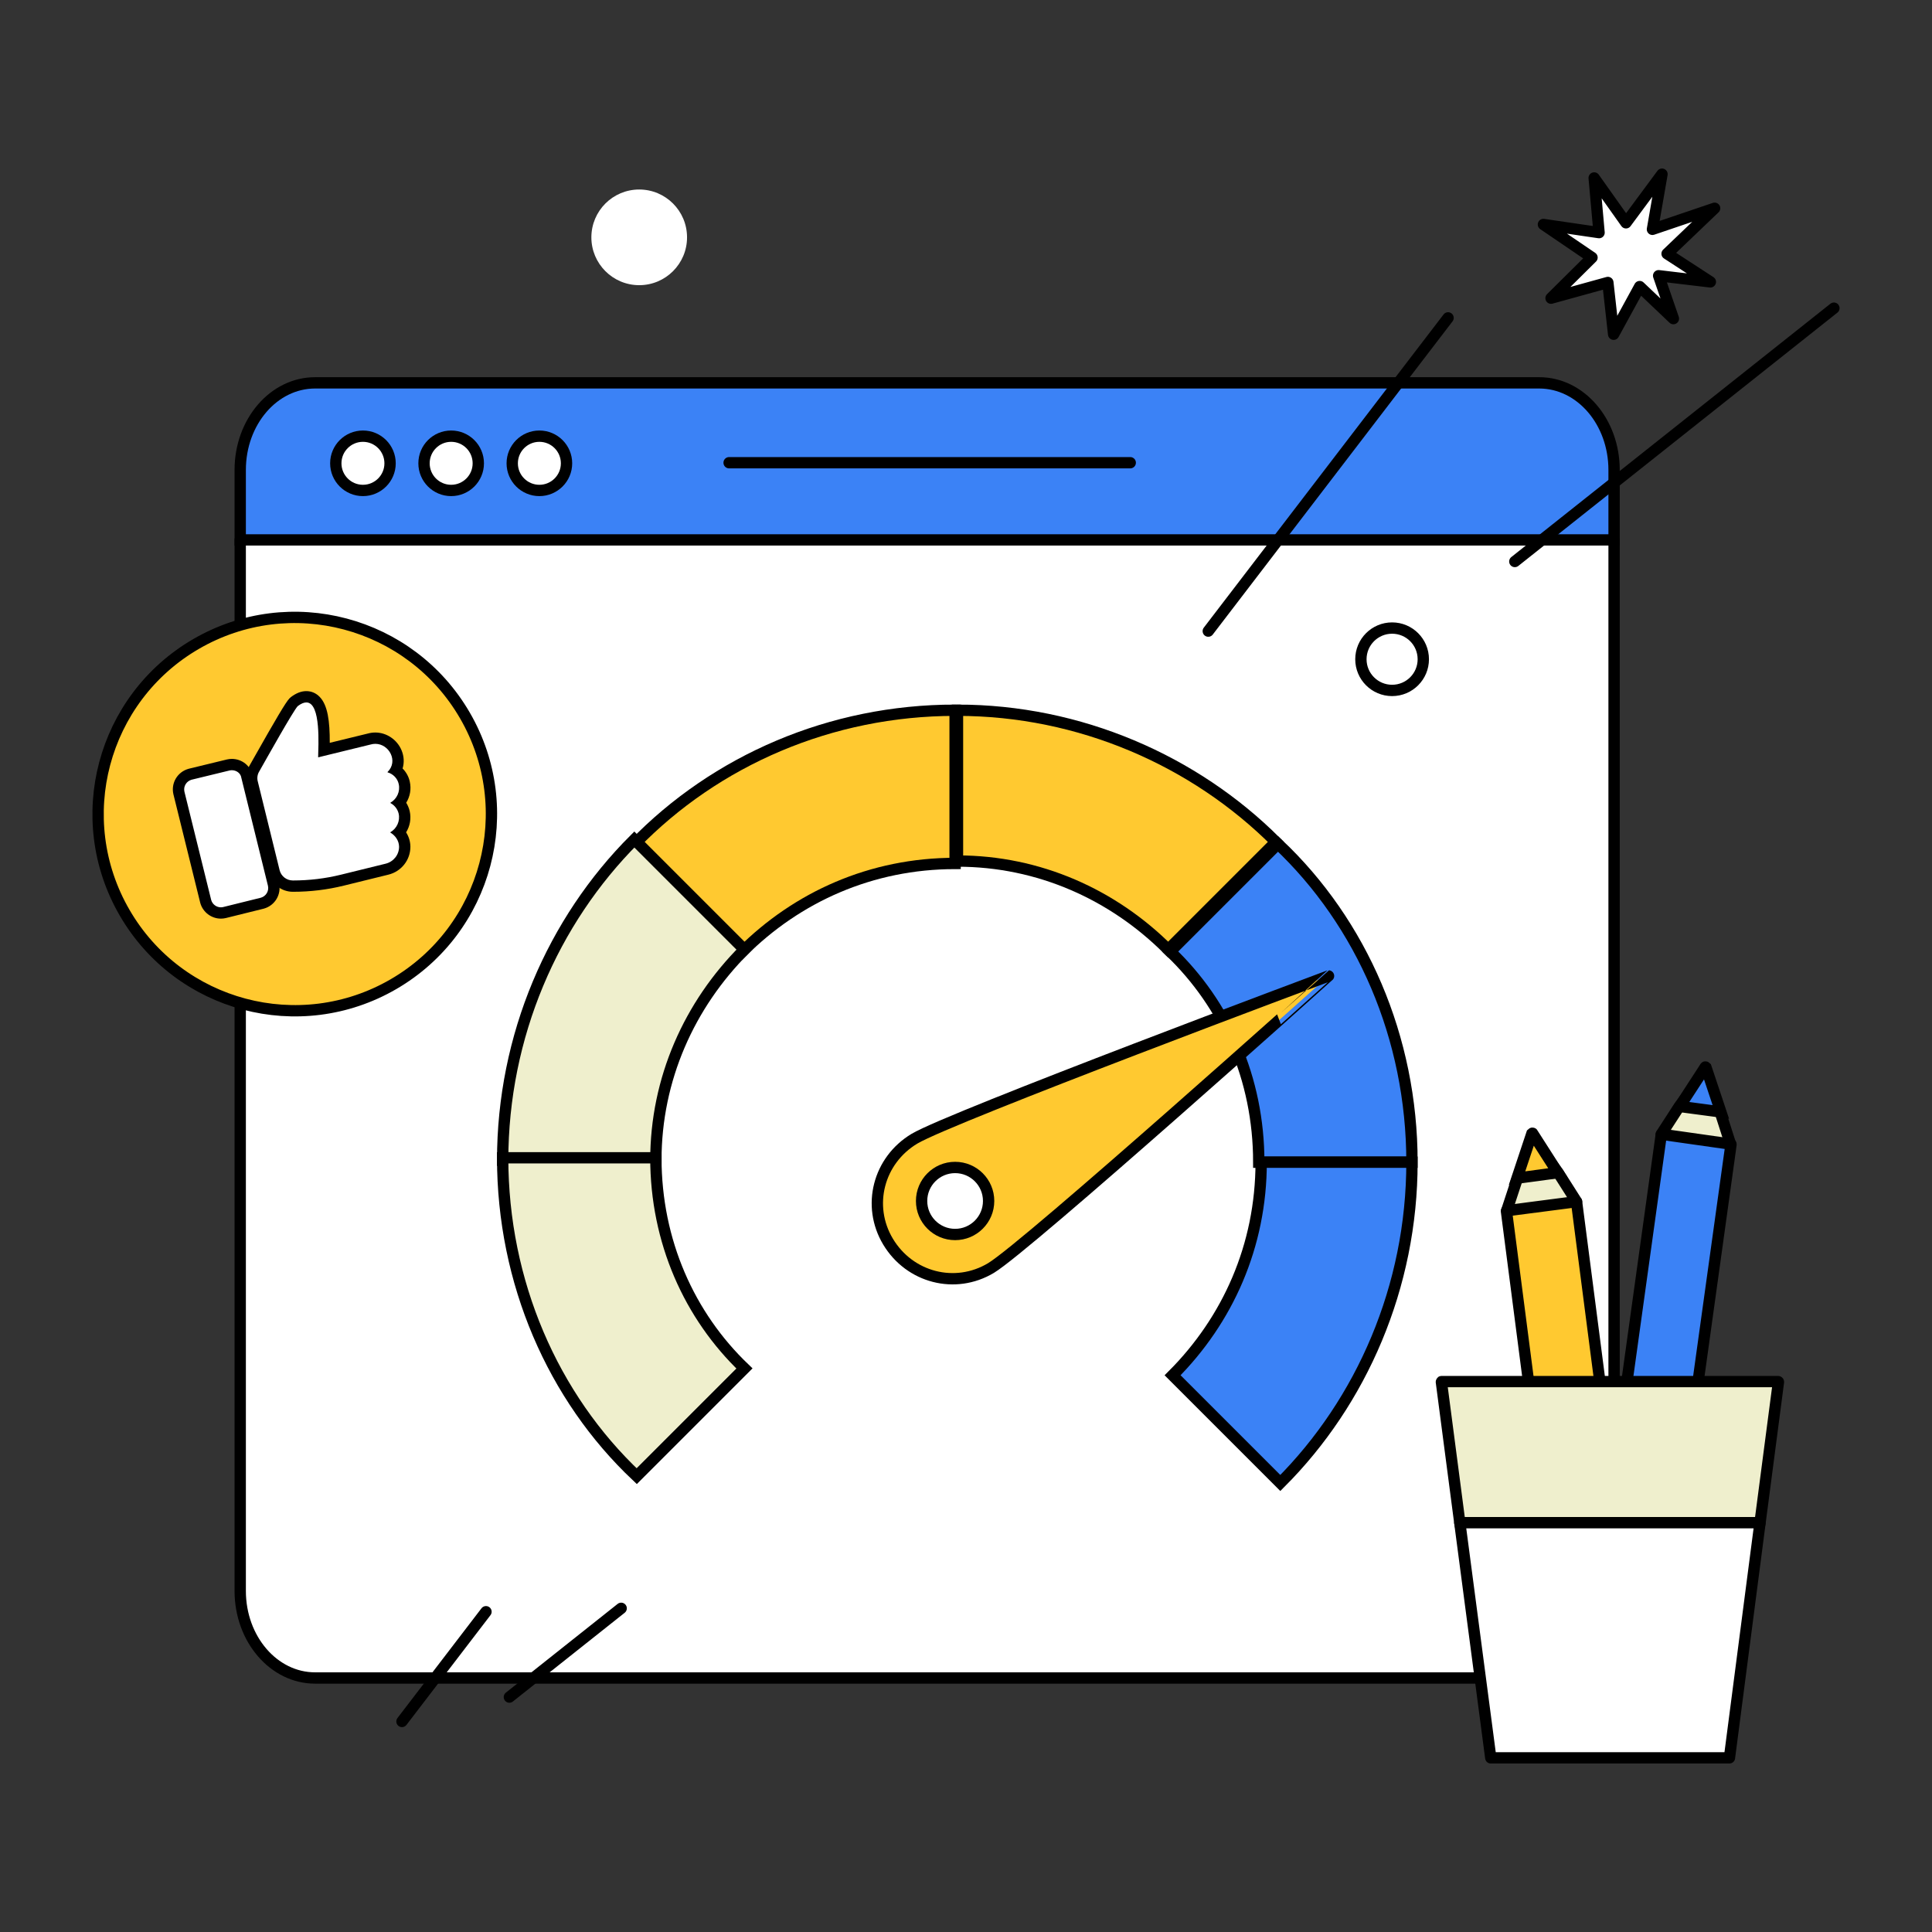 <svg xmlns="http://www.w3.org/2000/svg" xmlns:xlink="http://www.w3.org/1999/xlink" id="&#x421;&#x43B;&#x43E;&#x439;_1" x="0px" y="0px" viewBox="0 0 512 512" style="enable-background:new 0 0 512 512;" xml:space="preserve"><rect x="0" y="0" width="512" height="512" fill="#333333" stroke="none"/><g>	<path style="fill:#FFFFFF;" d="M169.399,75.574c6.998,0,12.674-5.676,12.674-12.674c0-7.003-5.676-12.679-12.674-12.679  c-7.003,0-12.679,5.676-12.679,12.679C156.719,69.897,162.396,75.574,169.399,75.574z"></path>	<path style="fill:#FFFFFF;stroke:#000000;stroke-width:3;stroke-linecap:round;stroke-linejoin:round;" d="M83.499,108.857  l324.409,1.593c10.959,0,13.966,1.336,13.966,14.08l5.874,18.548v278.538c0,12.743-8.881,23.07-19.839,23.07H83.499  c-10.959,0-19.839-10.327-19.839-23.07V143.078l5.344-18.548C69.004,111.786,72.54,108.857,83.499,108.857z"></path>	<path style="fill:#3B82F6;stroke:#000000;stroke-width:3;" d="M83.499,101.46h324.409c10.959,0,19.839,10.327,19.839,23.07v18.548  H63.66V124.53C63.66,111.786,72.54,101.46,83.499,101.46z"></path>	<path style="fill:#FFFFFF;stroke:#000000;stroke-width:3;stroke-linecap:round;stroke-linejoin:round;" d="M96.184,129.974  c3.97,0,7.19-3.22,7.19-7.19c0-3.975-3.22-7.195-7.19-7.195c-3.975,0-7.195,3.22-7.195,7.195  C88.989,126.754,92.209,129.974,96.184,129.974z"></path>	<path style="fill:#FFFFFF;stroke:#000000;stroke-width:3;stroke-linecap:round;stroke-linejoin:round;" d="M119.56,129.974  c3.975,0,7.195-3.22,7.195-7.19c0-3.975-3.22-7.195-7.195-7.195c-3.97,0-7.19,3.22-7.19,7.195  C112.369,126.754,115.59,129.974,119.56,129.974z"></path>	<path style="fill:#FFFFFF;stroke:#000000;stroke-width:3;stroke-linecap:round;stroke-linejoin:round;" d="M142.941,129.974  c3.97,0,7.195-3.22,7.195-7.19c0-3.975-3.225-7.195-7.195-7.195c-3.97,0-7.195,3.22-7.195,7.195  C135.745,126.754,138.971,129.974,142.941,129.974z"></path>	<path style="fill:#FFFFFF;stroke:#000000;stroke-width:3;stroke-linecap:round;stroke-linejoin:round;" d="M193.221,122.626  h106.306"></path>	<path style="fill:#EFEFCD;stroke:#000000;stroke-width:3;stroke-linecap:round;stroke-linejoin:round;" d="M405.456,304.333  l-3.324,7.896l-2.806,8.517c0,0.104,0,0.207,0.207,0.207l9.35,0.311l8.828-2.698c0.104,0,0.104-0.104,0.104-0.104l-4.882-7.688  l-5.089-6.751C407.118,303.193,405.766,303.401,405.456,304.333z"></path>	<path style="fill:#EFEFCD;stroke:#000000;stroke-width:3;stroke-linecap:round;stroke-linejoin:round;" d="M450.013,286.668  l-4.986,6.544l-4.779,7.373v0.104l8.936,2.806l9.242-0.311c0.104,0,0.207-0.108,0.104-0.212l-2.703-8.413l-3.112-7.683  C452.4,285.834,450.743,285.627,450.013,286.668z"></path>	<path style="fill:#3B82F6;stroke:#000000;stroke-width:3;" d="M427.682,391.164l12.566-90.466c0-0.104,0.104-0.104,0.104-0.104  l18.282,2.599c0.104,0,0.104,0.104,0.104,0.104l-12.566,90.466L427.682,391.164z"></path>	<path style="fill:#3B82F6;stroke:#000000;stroke-width:3;" d="M451.882,282.836l-6.751,10.386l10.909,1.455l-3.95-11.841  C451.985,282.732,451.882,282.732,451.882,282.836z"></path>	<path style="fill:#FFC930;stroke:#000000;stroke-width:3;" d="M399.326,320.849l18.385-2.387c0.104,0,0.104,0,0.104,0.104  l11.737,90.569l-18.592,2.387l-11.737-90.569C399.222,320.849,399.326,320.849,399.326,320.849z"></path>	<path style="fill:#FFC930;stroke:#000000;stroke-width:3;" d="M405.973,300.387l-3.945,11.841l10.8-1.455l-6.648-10.386  C406.181,300.284,406.077,300.284,405.973,300.387z"></path>	<path style="fill:#EFEFCD;stroke:#000000;stroke-width:3;" d="M453.647,462.628h-54.322c0,0-0.104,0-0.104-0.109l-12.359-58.992  l-4.882-37.288c0-0.104,0-0.104,0.104-0.104h89.119c0.104,0,0.104,0.104,0.104,0.104l-4.882,37.288L453.647,462.628  C453.751,462.628,453.751,462.519,453.647,462.628z"></path>	<path style="fill:#FFFFFF;stroke:#000000;stroke-width:3;stroke-linecap:round;stroke-linejoin:round;" d="M386.863,403.527  l8.206,62.316h63.253l8.103-62.316H386.863z"></path>	<g>		<path style="fill:#FFC930;stroke:#000000;stroke-width:3;" d="M51.965,170.659c24.895-14.44,56.792-5.967,71.232,18.928   c14.44,24.895,5.967,56.788-18.928,71.232c-24.895,14.44-56.788,5.962-71.232-18.928   C18.597,216.997,27.075,185.104,51.965,170.659z"></path>		<g>			<path style="fill:#FFFFFF;" d="M77.597,234.83c-2.314-0.007-4.342-1.566-4.935-3.792l-5.816-23.635    c-0.317-1.235-0.112-2.628,0.553-3.712l0.984-1.742c5.065-8.967,8.404-14.741,9.398-15.823c0.06-0.065,0.126-0.125,0.196-0.179    c1.145-0.871,2.192-1.293,3.204-1.293c0.93,0,1.78,0.37,2.458,1.069c2.123,2.188,2.355,7.494,2.221,13.051    c3.719-0.914,11.578-2.826,11.993-2.927c0.492-0.143,1.055-0.224,1.613-0.224c2.401,0,4.645,1.539,5.582,3.829    c0.647,1.581,0.582,3.222-0.139,4.644c1.122,0.81,1.942,2.019,2.224,3.379c0.43,1.897-0.101,3.84-1.352,5.266    c0.64,0.71,1.093,1.566,1.322,2.52c0.435,1.94-0.102,3.899-1.361,5.327c0.957,1.059,1.502,2.391,1.516,3.796    c0,2.836-1.933,5.279-4.701,5.954l-11.798,2.904c-4.241,1.053-8.649,1.587-13.1,1.587C77.659,234.83,77.598,234.83,77.597,234.83    z"></path>			<path d="M81.182,186.153c3.959,0,3.163,11.688,3.129,14.51c0.017,0.028,0.024,0.04,0.037,0.04c0.01,0,0.023-0.007,0.047-0.02    c1.08-0.281,13.813-3.378,13.813-3.378c0.429-0.124,0.851-0.181,1.259-0.181c3.642,0,6.171,4.582,3.239,7.465    c-0.049,0.03-0.02,0.079,0.059,0.104c1.42,0.419,2.594,1.608,2.9,3.087c0.444,1.958-0.478,3.945-2.185,4.937    c-0.054,0.03-0.025,0.084-0.025,0.084c1.11,0.602,1.899,1.598,2.19,2.811c0.439,1.958-0.483,3.945-2.19,4.937    c-0.049,0.03-0.02,0.079-0.02,0.079c1.361,0.804,2.308,2.19,2.323,3.773c0,2.145-1.494,3.98-3.556,4.483l-11.801,2.905    c-4.152,1.031-8.471,1.544-12.741,1.544c-0.021,0-0.041,0-0.062,0c-1.662-0.005-3.072-1.119-3.487-2.678l-5.809-23.608    c-0.217-0.843-0.089-1.815,0.375-2.569c2.224-3.921,8.98-15.998,10.208-17.335C79.789,186.454,80.547,186.153,81.182,186.153     M81.182,183.153c-1.351,0-2.696,0.523-4.112,1.6c-0.141,0.107-0.273,0.227-0.393,0.358c-0.979,1.066-3.402,5.13-9.602,16.104    l-0.987,1.744c-0.848,1.415-1.107,3.217-0.691,4.833l5.802,23.577c0.004,0.018,0.009,0.036,0.014,0.054    c0.766,2.88,3.388,4.898,6.377,4.907l0.07,0c4.571,0,9.101-0.549,13.464-1.632l11.796-2.903c3.435-0.838,5.839-3.88,5.839-7.396    c-0.013-1.374-0.415-2.683-1.139-3.816c1.02-1.637,1.398-3.645,0.953-5.628c-0.193-0.804-0.505-1.549-0.924-2.219    c1.015-1.633,1.387-3.624,0.948-5.592c-0.28-1.325-0.959-2.534-1.908-3.488c0.463-1.528,0.395-3.192-0.252-4.771    c-1.165-2.847-3.966-4.76-6.97-4.76c-0.676,0-1.355,0.094-2.021,0.279c-0.683,0.166-6.188,1.505-10.057,2.452    c0.026-5.729-0.535-9.975-2.672-12.177C83.749,183.68,82.526,183.153,81.182,183.153L81.182,183.153z"></path>		</g>		<g>			<path style="fill:#FFFFFF;" d="M58.537,241.947c-1.866,0-3.519-1.26-4.018-3.062l-7.097-28.719    c-0.518-2.191,0.777-4.372,2.944-4.98l10.111-2.459c0.325-0.076,0.645-0.112,0.965-0.112c1.99,0,3.686,1.37,3.983,3.201    l7.041,28.557c0.519,2.197-0.778,4.379-2.95,4.98L59.5,241.833C59.17,241.911,58.853,241.947,58.537,241.947z"></path>			<path d="M61.443,204.115c1.203,0,2.346,0.791,2.51,1.993l7.057,28.623c0.33,1.401-0.523,2.796-1.894,3.176l-9.977,2.471    c-0.202,0.047-0.405,0.07-0.604,0.07c-1.179,0-2.247-0.79-2.572-1.963l-7.087-28.677c-0.33-1.401,0.523-2.791,1.894-3.176    l10.06-2.446C61.034,204.137,61.24,204.115,61.443,204.115 M61.443,201.115c-0.435,0-0.869,0.05-1.291,0.148l-10.09,2.453    c-0.034,0.008-0.068,0.017-0.102,0.027c-2.943,0.826-4.702,3.792-4.003,6.753l7.094,28.708c0.007,0.027,0.014,0.054,0.021,0.081    c0.679,2.451,2.925,4.162,5.464,4.162c0.43,0,0.862-0.05,1.283-0.147l10.019-2.481c0.027-0.007,0.053-0.014,0.08-0.021    c2.951-0.817,4.714-3.785,4.013-6.756l-7.035-28.532C66.452,202.99,64.143,201.115,61.443,201.115L61.443,201.115z"></path>		</g>	</g>	<path style="fill:none;stroke:#000000;stroke-width:3;stroke-linecap:round;stroke-linejoin:round;" d="M320.204,167.252  l63.549-83.009"></path>	<path style="fill:none;stroke:#000000;stroke-width:3;stroke-linecap:round;stroke-linejoin:round;" d="M401.443,148.803  l84.562-67.134"></path>	<g>		<path style="fill:#FFFFFF;stroke:#000000;stroke-width:3;stroke-linecap:round;stroke-linejoin:round;" d="M437.913,60.778   l2.535-14.621l-9.544,12.891l-8.432-11.887l1.297,14.487l-14.748-2.159l12.882,8.763L411.04,79.019l15.061-4.161l1.528,13.721   l6.903-12.637l8.937,8.491l-3.916-11.365l13.711,1.633l-11.472-7.463l12.6-12.048L437.913,60.778z"></path>	</g>	<path style="fill:#FFC930;stroke:#000000;stroke-width:3;" d="M253.113,188.22v40.602c-22.204,0-41.871,8.881-56.462,23.473  l-28.548-28.548C189.672,201.543,220.124,188.22,253.113,188.22z"></path>	<path style="fill:#EFEFCD;stroke:#000000;stroke-width:3;" d="M197.285,251.661c-14.591,14.591-23.473,34.258-23.473,55.828  h-40.601c0-32.989,13.322-63.441,34.892-85.01L197.285,251.661z"></path>	<path style="fill:#FFC930;stroke:#000000;stroke-width:3;" d="M338.123,223.113l-28.548,28.548  c-14.591-14.591-34.258-23.473-55.828-23.473V188.22C286.102,188.22,316.553,201.543,338.123,223.113z"></path>	<path style="fill:#3B82F6;stroke:#000000;stroke-width:3;" d="M374.189,307.997h-40.602c0-22.204-8.881-41.871-23.473-55.828  l28.548-28.548C360.867,244.557,374.189,275.008,374.189,307.997z"></path>	<path style="fill:#3B82F6;stroke:#000000;stroke-width:3;" d="M374.189,307.997c0,32.989-13.322,63.44-34.892,85.01l-28.548-28.548  c14.592-14.591,23.473-34.258,23.473-56.462H374.189L374.189,307.997z"></path>	<path style="fill:#EFEFCD;stroke:#000000;stroke-width:3;" d="M197.285,362.651l-28.548,28.548  c-22.204-20.935-35.526-51.387-35.526-84.376h40.602C173.813,329.027,182.694,348.693,197.285,362.651z"></path>	<path style="fill:#FFC930;stroke:#000000;stroke-width:3;" d="M262.629,336.036c-9.516,5.71-21.57,2.538-27.28-6.978  c-5.71-9.516-2.538-21.57,6.978-27.28c9.516-5.71,109.752-43.139,109.752-43.139S272.145,330.326,262.629,336.036z"></path>			<circle style="fill:#FFFFFF;stroke:#000000;stroke-width:3;stroke-linecap:round;stroke-linejoin:round;" cx="253.113" cy="318.273" r="8.881"></circle>	<path style="fill:#FFFFFF;stroke:#000000;stroke-width:3;stroke-linecap:round;stroke-linejoin:round;" d="M368.918,182.972  c4.57,0,8.271-3.702,8.271-8.266c0-4.564-3.702-8.266-8.271-8.266c-4.564,0-8.266,3.702-8.266,8.266  C360.652,179.27,364.354,182.972,368.918,182.972z"></path>	<path style="fill:none;stroke:#000000;stroke-width:3;stroke-linecap:round;stroke-linejoin:round;" d="M106.526,456.206  l22.266-29.084"></path>	<path style="fill:none;stroke:#000000;stroke-width:3;stroke-linecap:round;stroke-linejoin:round;" d="M134.989,449.742  l29.628-23.522"></path></g></svg>
